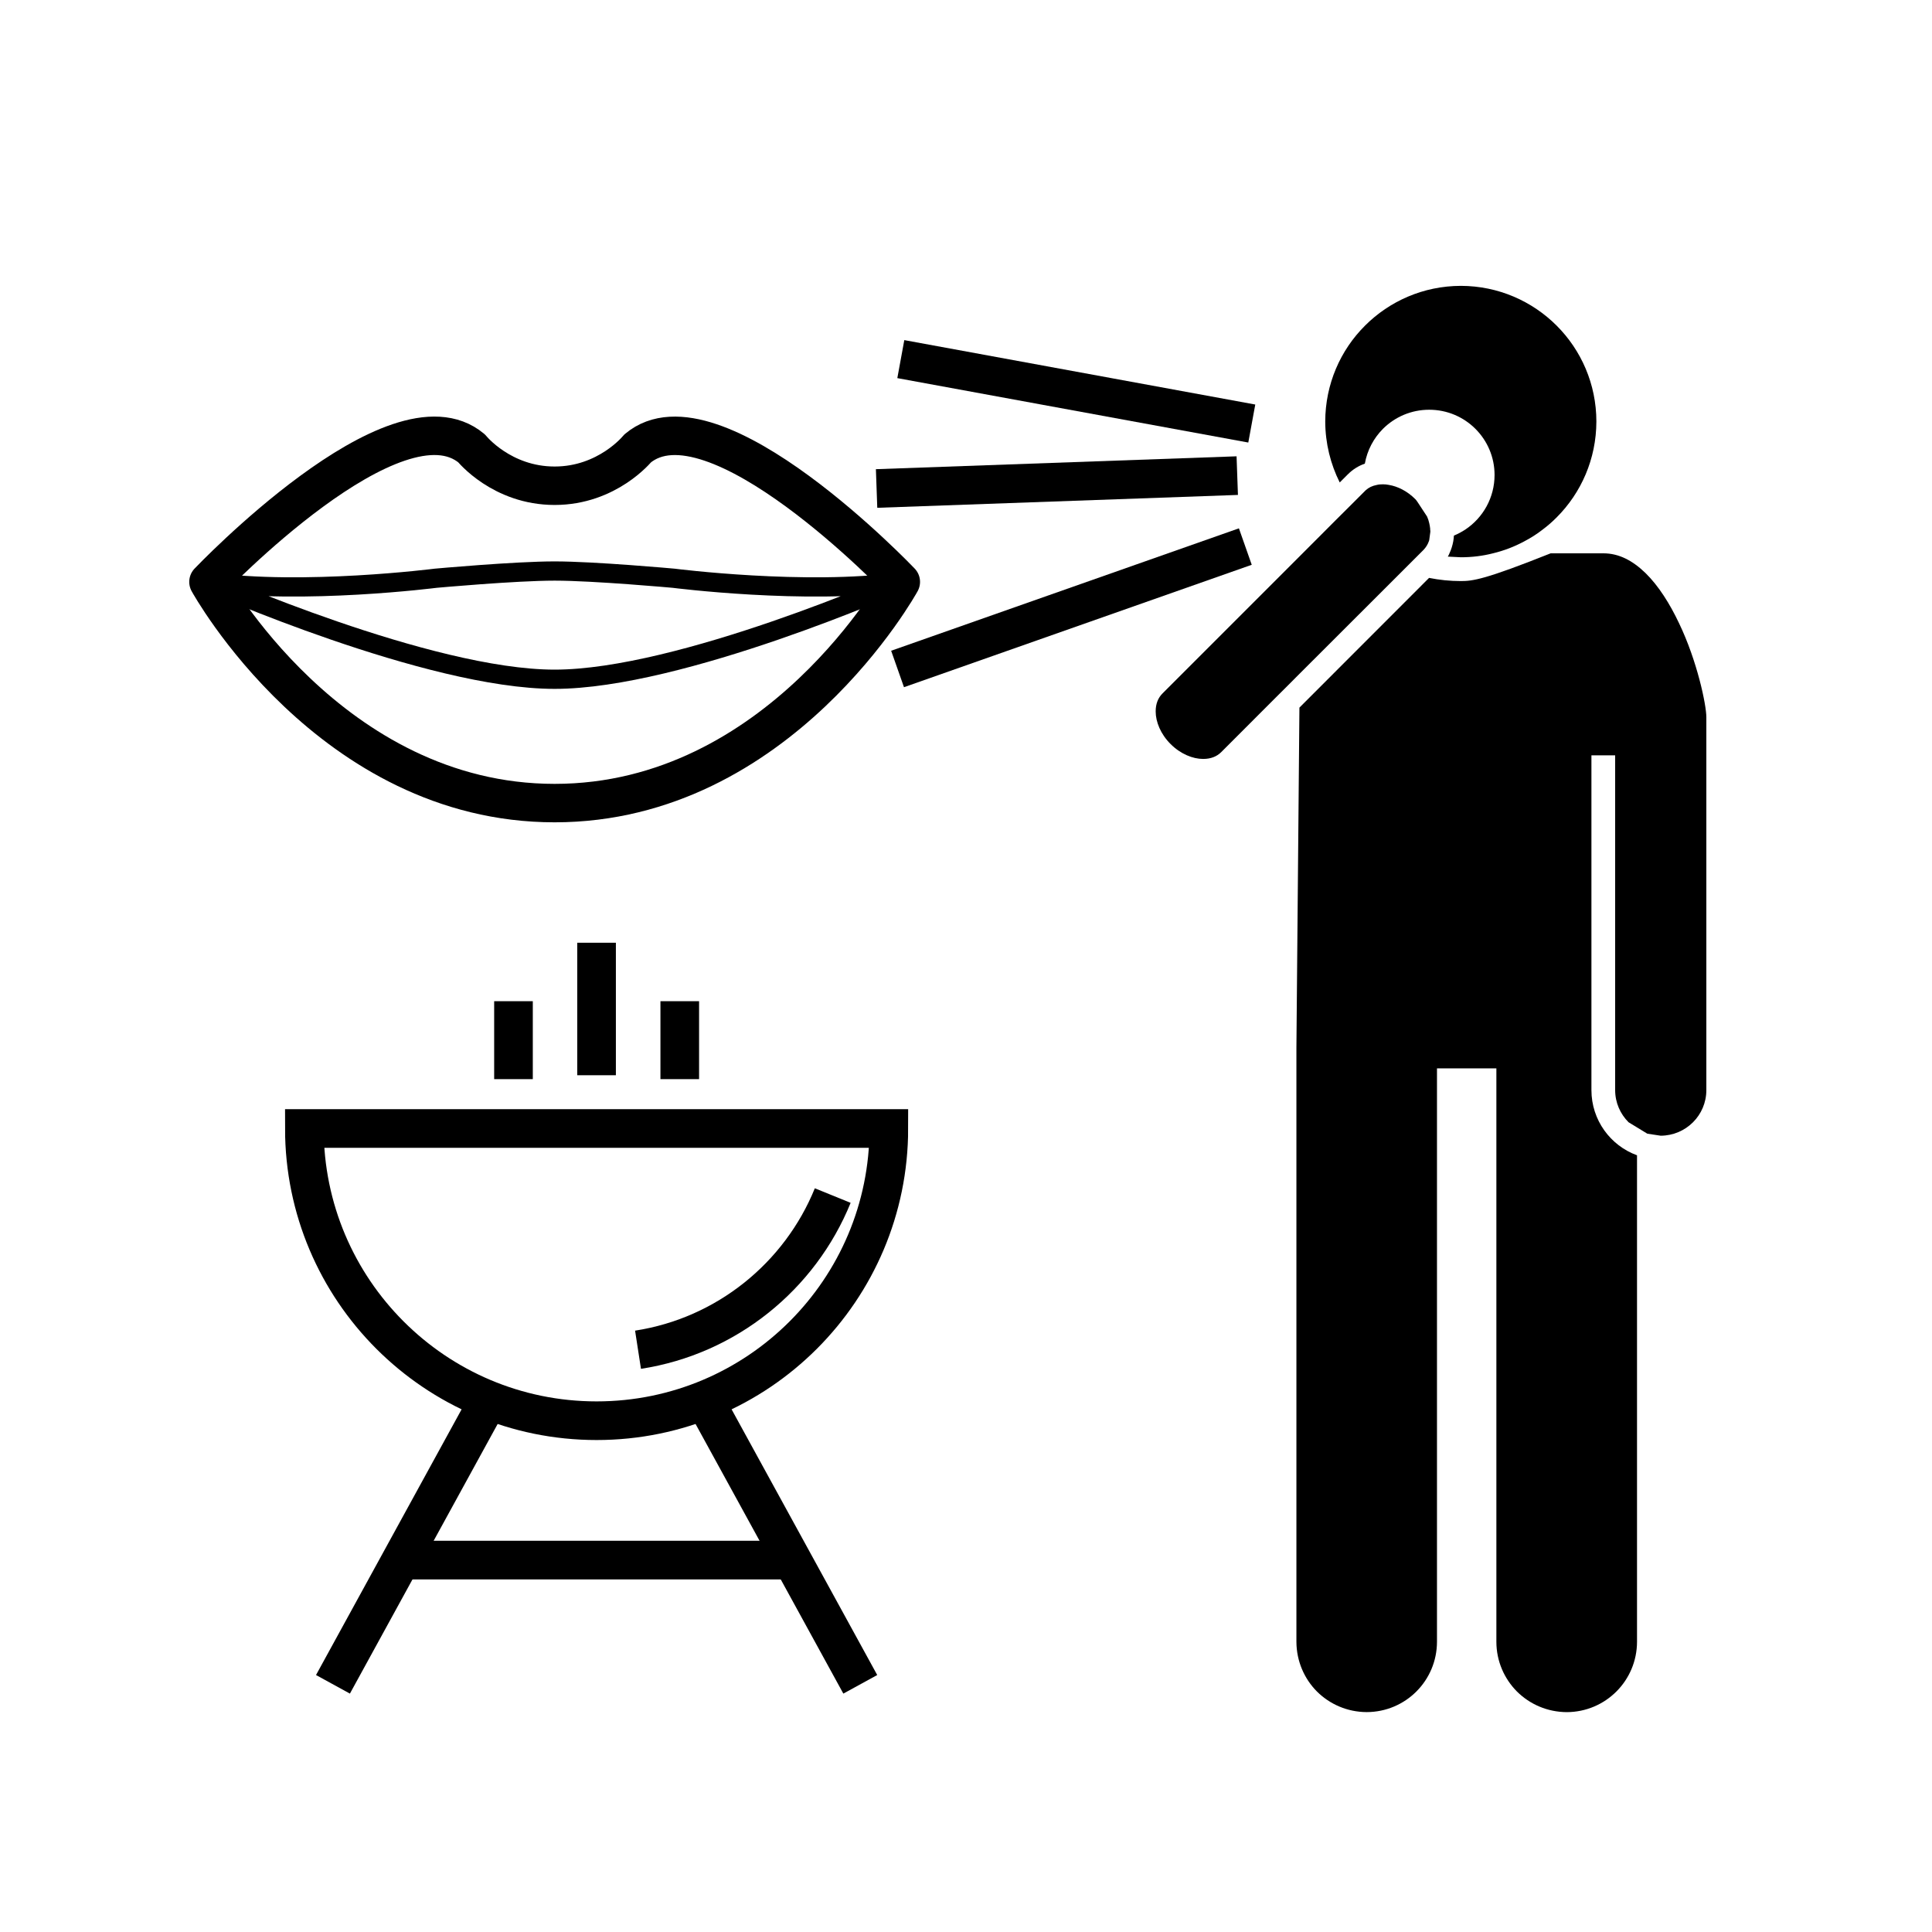 <?xml version="1.0" encoding="utf-8"?><!DOCTYPE svg PUBLIC "-//W3C//DTD SVG 1.1//EN" "http://www.w3.org/Graphics/SVG/1.1/DTD/svg11.dtd">
<svg version="1.1" xmlns="http://www.w3.org/2000/svg" xmlns:xlink="http://www.w3.org/1999/xlink" width="50" height="50" viewBox="0 0 50 50" xml:space="preserve">
<g transform="translate(-200,-900)">
<path d="M223.003,929.205c0,4.177-3.386,7.563-7.563,7.563c-4.176,0-7.563-3.386-7.563-7.563
				H223.003z" fill="none" stroke="#000000"></path>
<line fill="none" stroke="#000000" x1="212.648" x2="208.617" y1="936.234" y2="943.59"></line>
<line fill="none" stroke="#000000" x1="215.439" x2="215.439" y1="927.827" y2="924.398"></line>
<line fill="none" stroke="#000000" x1="213.289" x2="213.289" y1="927.928" y2="925.911"></line>
<line fill="none" stroke="#000000" x1="218.232" x2="222.264" y1="936.234" y2="943.59"></line>
<line fill="none" stroke="#000000" x1="217.592" x2="217.592" y1="927.928" y2="925.911"></line>
<line fill="none" stroke="#000000" x1="210.379" x2="220.477" y1="940.375" y2="940.375"></line>
<path d="M221.551,930.941c-0.848,2.087-2.746,3.636-5.039,3.99" fill="none" stroke="#000000"></path>
<path d="M237.807,907.398c-0.972,0.002-1.847,0.396-2.481,1.03c-0.636,0.634-1.027,1.513-1.029,2.481
				c0.002,0.568,0.138,1.103,0.375,1.577l0.213-0.213c0.128-0.127,0.275-0.218,0.437-0.274c0.062-0.349,0.229-0.66,0.47-0.902
				c0.308-0.306,0.729-0.493,1.196-0.493c0.936,0,1.691,0.757,1.691,1.688c0,0.589-0.299,1.107-0.754,1.411
				c-0.095,0.062-0.193,0.115-0.298,0.158c-0.002,0.049-0.009,0.1-0.017,0.149c-0.02,0.106-0.051,0.211-0.098,0.309
				c-0.012,0.03-0.025,0.06-0.043,0.086l0.338,0.017c0.286,0,0.566-0.034,0.834-0.103c0.282-0.068,0.553-0.172,0.807-0.309
				c0.168-0.088,0.33-0.19,0.48-0.308c0.127-0.095,0.246-0.199,0.358-0.312c0.636-0.636,1.026-1.514,1.028-2.481
				C241.313,908.971,239.745,907.402,237.807,907.398z M233.629,918.313l-0.078,8.801v15.375c0.002,0.502,0.204,0.958,0.532,1.288
				c0.331,0.328,0.784,0.53,1.286,0.532c1.007-0.002,1.818-0.813,1.82-1.82v-14.84h1.537v14.84c0,0.502,0.205,0.958,0.533,1.288
				c0.331,0.328,0.784,0.53,1.288,0.533c1.005-0.003,1.817-0.814,1.819-1.821v-12.59c-0.688-0.25-1.18-0.911-1.18-1.687v-8.664
				h0.614v8.664c0,0.326,0.134,0.619,0.347,0.832l0.486,0.296l0.346,0.052c0.652-0.003,1.181-0.529,1.181-1.18v-9.649
				c0-0.324-0.237-1.458-0.707-2.435c-0.236-0.5-0.531-0.968-0.866-1.296c-0.338-0.328-0.693-0.512-1.093-0.512h-1.363
				c-1.712,0.683-2.016,0.718-2.327,0.718c-0.281,0-0.556-0.029-0.82-0.082L233.629,918.313z M229.909,918.408v0.006
				c0,0.265,0.127,0.584,0.385,0.841c0.257,0.258,0.576,0.386,0.839,0.386h0.008c0.193,0,0.35-0.062,0.463-0.175l1.412-1.413
				l0.311-0.31l0.31-0.311l2.679-2.676l0.24-0.24l0.198-0.198l0.047-0.047l0.041-0.041c0.06-0.063,0.106-0.136,0.136-0.22
				c0.002-0.008,0.006-0.017,0.008-0.024c0-0.002,0.002-0.004,0.002-0.006l0.029-0.216v-0.006c0-0.018,0-0.037-0.005-0.055
				c0.003-0.008,0-0.02,0-0.027c-0.004-0.045-0.013-0.092-0.024-0.139c-0.012-0.056-0.03-0.111-0.055-0.168
				c-0.266-0.412-0.283-0.43-0.303-0.449c-0.209-0.211-0.459-0.334-0.688-0.371c-0.051-0.011-0.103-0.015-0.15-0.015h-0.007
				c-0.056,0-0.108,0.004-0.157,0.017c-0.113,0.021-0.208,0.067-0.285,0.138c-0.008,0.006-0.017,0.015-0.021,0.021l-0.314,0.314
				l-0.222,0.221l-0.22,0.219l-0.325,0.326l-1.113,1.114l-3.041,3.041C229.971,918.06,229.909,918.215,229.909,918.408z"></path>
<line fill="none" stroke="#000000" x1="232.396" x2="223.313" y1="910.961" y2="909.294"></line>
<line fill="none" stroke="#000000" x1="232.02" x2="222.686" y1="912.309" y2="912.642"></line>
<line fill="none" stroke="#000000" x1="232.229" x2="223.229" y1="914.145" y2="917.313"></line>
<path d="M214.354,920.784
				c-5.816,0-8.959-5.725-8.959-5.725s4.854-5.102,6.813-3.452c0,0,0.774,0.964,2.146,0.964c1.369,0,2.146-0.964,2.146-0.964
				c1.96-1.648,6.813,3.452,6.813,3.452S220.17,920.784,214.354,920.784z" fill="none" stroke="#000000" stroke-linecap="square" stroke-linejoin="round" stroke-width="0.995"></path>
<path d="M214.354,917.579
				c-3.267,0-8.959-2.52-8.959-2.52c2.457,0.342,5.879-0.094,5.879-0.094s2.055-0.187,3.08-0.187s3.08,0.187,3.08,0.187
				s3.422,0.436,5.879,0.094C223.313,915.06,217.618,917.579,214.354,917.579z" fill="none" stroke="#000000" stroke-linecap="square" stroke-linejoin="round" stroke-width="0.498"></path>
</g></svg>